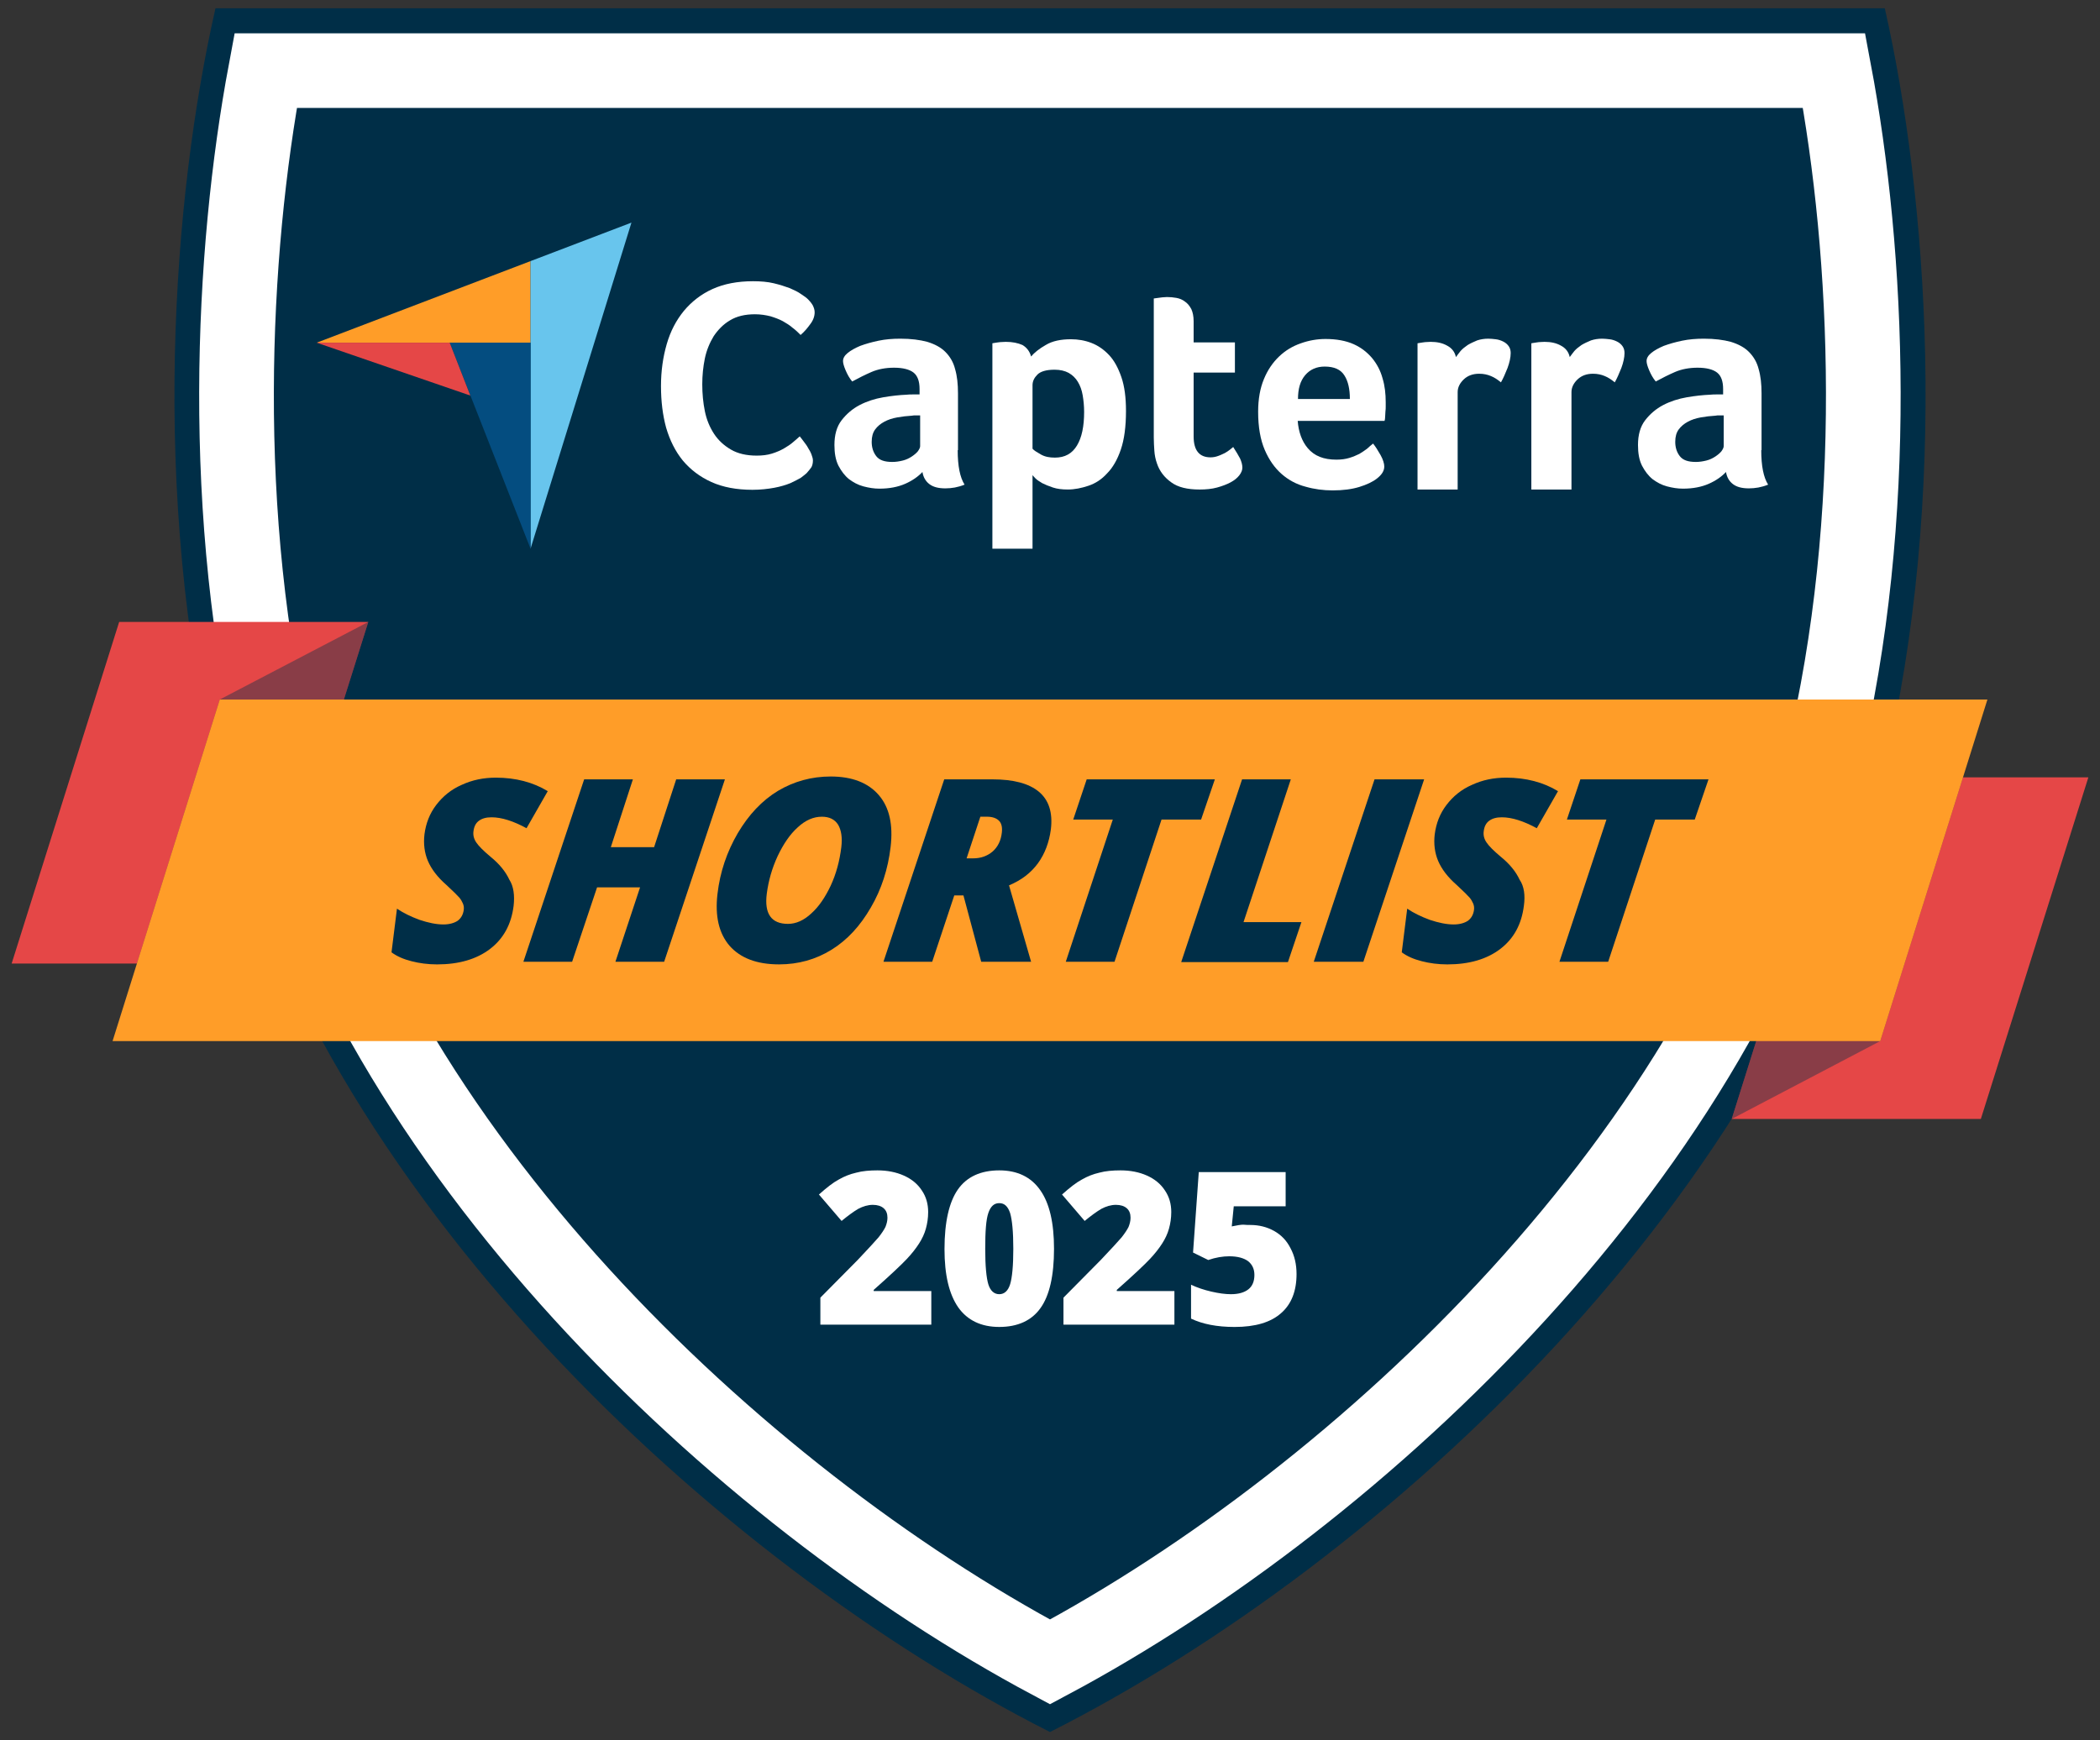 <svg width="152" height="126" viewBox="0 0 152 126" fill="none" xmlns="http://www.w3.org/2000/svg">
<rect x="0" y="0" width="152" height="126" fill="#333333" stroke="none"/>
<path d="M136.32 55.99C129.037 86.358 100.277 113.128 76 125.4C51.743 113.128 22.963 86.358 15.68 55.99C10.803 35.668 12.526 14.078 15.597 0.6H136.424C139.474 14.078 141.196 35.668 136.32 55.99Z" fill="#002E47"/>
<path d="M76 120.324C53.383 108.24 26.802 83.134 20.037 54.95C15.804 37.333 16.759 18.3 19.228 5.113H132.751C135.241 18.321 136.175 37.353 131.942 54.971C125.198 83.134 98.638 108.24 76 120.324Z" stroke="white" stroke-width="5.405" stroke-miterlimit="10"/>
<path d="M0.844 69.76L8.625 45.029H26.657L18.875 69.76H0.844Z" fill="#E54747"/>
<g opacity="0.4">
<path d="M8.147 75.376L15.908 50.645L26.657 45.029L18.875 69.76L8.147 75.376Z" fill="#002E47"/>
</g>
<path d="M151.157 56.281L143.376 81.012H125.344L133.125 56.281H151.157Z" fill="#E54747"/>
<g opacity="0.4">
<path d="M143.853 50.645L136.092 75.376L125.344 81.013L133.125 56.281L143.853 50.645Z" fill="#002E47"/>
</g>
<path d="M143.852 50.645L136.092 75.376H8.147L15.908 50.645H143.852Z" fill="#FF9D28"/>
<path d="M37.177 65.579C37.011 66.911 36.451 67.951 35.476 68.7C34.501 69.448 33.214 69.823 31.637 69.823C30.973 69.823 30.351 69.74 29.79 69.594C29.209 69.448 28.732 69.24 28.338 68.949L28.732 65.787C29.189 66.1 29.749 66.37 30.371 66.599C30.994 66.807 31.575 66.931 32.094 66.931C32.529 66.931 32.882 66.828 33.131 66.661C33.38 66.474 33.525 66.204 33.567 65.871C33.588 65.704 33.567 65.559 33.505 65.413C33.442 65.267 33.359 65.122 33.256 64.997C33.131 64.852 32.82 64.54 32.301 64.061C31.658 63.499 31.222 62.917 30.973 62.335C30.724 61.752 30.641 61.087 30.724 60.4C30.828 59.61 31.098 58.903 31.575 58.279C32.052 57.655 32.654 57.156 33.422 56.823C34.189 56.469 34.999 56.303 35.891 56.303C37.323 56.303 38.588 56.636 39.647 57.28L38.111 59.964C37.157 59.444 36.306 59.173 35.58 59.173C35.185 59.173 34.895 59.256 34.667 59.423C34.438 59.589 34.314 59.839 34.272 60.172C34.231 60.463 34.293 60.733 34.48 61.004C34.646 61.253 34.999 61.607 35.497 62.023C36.14 62.543 36.596 63.104 36.866 63.687C37.177 64.165 37.26 64.831 37.177 65.579Z" fill="#002E47"/>
<path d="M48.071 69.634H44.544L46.328 64.247H43.216L41.41 69.634H37.883L42.282 56.426H45.809L44.212 61.335H47.345L48.943 56.426H52.47L48.071 69.634Z" fill="#002E47"/>
<path d="M60.127 56.219C61.683 56.219 62.845 56.676 63.613 57.571C64.381 58.465 64.65 59.713 64.464 61.315C64.277 62.916 63.8 64.393 63.032 65.704C62.264 67.035 61.331 68.054 60.189 68.761C59.048 69.468 57.782 69.822 56.392 69.822C54.773 69.822 53.591 69.364 52.802 68.47C52.035 67.576 51.744 66.328 51.931 64.726C52.117 63.124 52.615 61.668 53.404 60.316C54.193 58.985 55.147 57.966 56.309 57.259C57.471 56.572 58.737 56.219 60.127 56.219ZM60.895 61.336C60.978 60.649 60.895 60.108 60.666 59.713C60.417 59.318 60.023 59.131 59.484 59.131C58.882 59.131 58.301 59.38 57.741 59.9C57.181 60.4 56.703 61.107 56.288 61.98C55.873 62.875 55.624 63.769 55.5 64.705C55.313 66.161 55.832 66.889 57.035 66.889C57.616 66.889 58.176 66.64 58.716 66.14C59.276 65.641 59.733 64.955 60.127 64.123C60.521 63.27 60.77 62.355 60.895 61.336Z" fill="#002E47"/>
<path d="M69.071 64.829L67.473 69.634H63.945L68.344 56.426H71.83C73.345 56.426 74.466 56.717 75.192 57.32C75.918 57.923 76.209 58.839 76.063 60.045C75.939 60.981 75.628 61.813 75.13 62.499C74.611 63.207 73.926 63.727 73.034 64.101L74.632 69.634H71.021L69.735 64.829H69.071ZM69.963 62.146H70.419C71 62.146 71.457 61.979 71.851 61.647C72.225 61.314 72.453 60.856 72.515 60.274C72.557 59.899 72.494 59.608 72.308 59.421C72.121 59.234 71.83 59.13 71.436 59.13H70.959L69.963 62.146Z" fill="#002E47"/>
<path d="M80.669 69.634H77.142L80.545 59.338H77.681L78.656 56.426H87.932L86.936 59.338H84.072L80.669 69.634Z" fill="#002E47"/>
<path d="M85.504 69.634L89.903 56.426H93.43L90.007 66.763H94.198L93.223 69.655H85.504V69.634Z" fill="#002E47"/>
<path d="M95.091 69.634L99.49 56.426H103.08L98.681 69.634H95.091Z" fill="#002E47"/>
<path d="M110.3 65.579C110.134 66.911 109.574 67.951 108.599 68.7C107.624 69.448 106.337 69.823 104.76 69.823C104.096 69.823 103.474 69.74 102.913 69.594C102.332 69.448 101.855 69.24 101.461 68.949L101.855 65.787C102.312 66.1 102.872 66.37 103.494 66.599C104.117 66.807 104.698 66.931 105.217 66.931C105.652 66.931 106.005 66.828 106.254 66.661C106.503 66.474 106.648 66.204 106.69 65.871C106.711 65.704 106.69 65.559 106.628 65.413C106.565 65.267 106.482 65.122 106.379 64.997C106.254 64.852 105.943 64.54 105.424 64.061C104.781 63.499 104.345 62.917 104.096 62.335C103.847 61.752 103.764 61.087 103.847 60.4C103.951 59.61 104.221 58.903 104.698 58.279C105.175 57.655 105.777 57.156 106.545 56.823C107.312 56.469 108.122 56.303 109.014 56.303C110.446 56.303 111.711 56.636 112.77 57.28L111.234 59.964C110.28 59.444 109.429 59.173 108.703 59.173C108.308 59.173 108.018 59.256 107.79 59.423C107.561 59.589 107.437 59.839 107.395 60.172C107.354 60.463 107.416 60.733 107.603 61.004C107.769 61.253 108.122 61.607 108.62 62.023C109.263 62.543 109.719 63.104 109.989 63.687C110.321 64.165 110.404 64.831 110.3 65.579Z" fill="#002E47"/>
<path d="M116.401 69.634H112.873L116.276 59.338H113.413L114.388 56.426H123.663L122.667 59.338H119.804L116.401 69.634Z" fill="#002E47"/>
<path d="M22.922 24.811H32.55H38.401V18.904L22.922 24.811Z" fill="#FF9D28"/>
<path d="M38.401 18.904V39.725L45.705 16.117L38.401 18.904Z" fill="#68C5ED"/>
<path d="M38.401 24.812H32.55L38.401 39.726V24.812Z" fill="#044D80"/>
<path d="M22.922 24.812L34.044 28.64L32.55 24.812H22.922Z" fill="#E54747"/>
<path d="M58.384 34.256C58.301 34.339 58.156 34.443 57.969 34.589C57.761 34.713 57.512 34.838 57.201 34.984C56.89 35.108 56.495 35.233 56.039 35.316C55.583 35.4 55.043 35.462 54.462 35.462C53.321 35.462 52.325 35.275 51.495 34.901C50.665 34.526 49.98 34.006 49.42 33.34C48.88 32.675 48.486 31.884 48.216 30.969C47.967 30.054 47.843 29.056 47.843 27.953C47.843 26.851 47.988 25.852 48.258 24.916C48.528 23.98 48.943 23.19 49.503 22.504C50.063 21.838 50.748 21.297 51.578 20.923C52.408 20.549 53.383 20.361 54.504 20.361C55.064 20.361 55.562 20.403 55.998 20.507C56.433 20.611 56.828 20.736 57.16 20.86C57.492 21.006 57.761 21.131 57.989 21.297C58.218 21.443 58.384 21.568 58.487 21.672C58.612 21.797 58.716 21.921 58.819 22.088C58.903 22.254 58.965 22.421 58.965 22.608C58.965 22.899 58.861 23.19 58.654 23.46C58.446 23.752 58.218 24.022 57.948 24.251C57.782 24.084 57.595 23.897 57.367 23.731C57.16 23.544 56.91 23.398 56.661 23.253C56.392 23.107 56.101 23.003 55.769 22.899C55.437 22.816 55.064 22.753 54.649 22.753C53.922 22.753 53.321 22.899 52.843 23.19C52.346 23.481 51.972 23.877 51.661 24.334C51.37 24.812 51.142 25.353 51.017 25.956C50.893 26.56 50.831 27.184 50.831 27.828C50.831 28.494 50.893 29.16 51.017 29.763C51.142 30.387 51.37 30.928 51.681 31.406C51.993 31.884 52.408 32.259 52.906 32.55C53.404 32.841 54.026 32.987 54.773 32.987C55.167 32.987 55.541 32.945 55.873 32.841C56.205 32.737 56.495 32.612 56.745 32.467C56.993 32.321 57.222 32.176 57.408 32.009C57.595 31.843 57.761 31.718 57.886 31.593C57.969 31.697 58.072 31.822 58.176 31.968C58.28 32.113 58.404 32.259 58.487 32.425C58.591 32.592 58.674 32.737 58.736 32.904C58.799 33.07 58.84 33.216 58.84 33.34C58.84 33.528 58.799 33.694 58.736 33.819C58.654 33.944 58.529 34.089 58.384 34.256Z" fill="white"/>
<path d="M69.319 32.592C69.319 33.736 69.485 34.568 69.817 35.088C69.568 35.192 69.319 35.254 69.112 35.296C68.883 35.337 68.655 35.358 68.427 35.358C67.908 35.358 67.534 35.254 67.265 35.046C66.995 34.838 66.829 34.547 66.767 34.173C66.456 34.505 66.04 34.797 65.522 35.026C65.003 35.254 64.38 35.379 63.654 35.379C63.26 35.379 62.886 35.317 62.492 35.213C62.098 35.109 61.766 34.922 61.455 34.693C61.144 34.443 60.895 34.11 60.687 33.715C60.48 33.299 60.397 32.8 60.397 32.218C60.397 31.489 60.562 30.886 60.915 30.429C61.268 29.971 61.704 29.597 62.222 29.326C62.741 29.056 63.322 28.869 63.924 28.765C64.526 28.661 65.107 28.598 65.605 28.578C65.771 28.557 65.937 28.557 66.103 28.557H66.559V28.162C66.559 27.6 66.414 27.205 66.124 26.976C65.833 26.747 65.356 26.622 64.713 26.622C64.111 26.622 63.55 26.726 63.073 26.934C62.596 27.142 62.139 27.371 61.683 27.621C61.475 27.371 61.33 27.101 61.206 26.809C61.081 26.518 61.019 26.29 61.019 26.144C61.019 25.936 61.123 25.749 61.351 25.561C61.579 25.374 61.87 25.208 62.264 25.041C62.658 24.896 63.094 24.771 63.592 24.667C64.09 24.563 64.609 24.521 65.169 24.521C65.937 24.521 66.58 24.605 67.12 24.75C67.659 24.917 68.095 25.145 68.427 25.478C68.759 25.811 69.008 26.227 69.132 26.726C69.278 27.226 69.34 27.808 69.34 28.474V32.592H69.319ZM66.58 30.075H66.29C66.186 30.075 66.082 30.075 65.999 30.096C65.646 30.117 65.293 30.158 64.941 30.221C64.588 30.283 64.277 30.387 64.007 30.533C63.737 30.678 63.509 30.866 63.343 31.094C63.177 31.323 63.094 31.614 63.094 31.989C63.094 32.384 63.198 32.737 63.426 33.029C63.654 33.32 64.028 33.445 64.588 33.445C64.858 33.445 65.107 33.403 65.356 33.341C65.605 33.278 65.812 33.174 65.999 33.05C66.186 32.925 66.331 32.8 66.435 32.675C66.538 32.529 66.601 32.405 66.601 32.301V30.075H66.58Z" fill="white"/>
<path d="M74.631 25.811C74.86 25.54 75.212 25.249 75.69 24.979C76.167 24.687 76.789 24.562 77.516 24.562C78.034 24.562 78.532 24.646 79.01 24.833C79.487 25.02 79.902 25.311 80.275 25.706C80.649 26.102 80.939 26.642 81.168 27.308C81.396 27.974 81.5 28.785 81.5 29.762C81.5 30.886 81.375 31.822 81.126 32.55C80.877 33.278 80.545 33.86 80.13 34.276C79.736 34.713 79.279 35.004 78.781 35.17C78.283 35.337 77.785 35.441 77.287 35.441C76.872 35.441 76.52 35.399 76.208 35.295C75.897 35.191 75.648 35.087 75.441 34.983C75.233 34.858 75.067 34.755 74.943 34.63C74.839 34.505 74.756 34.443 74.735 34.401V39.726H71.83V24.854C71.892 24.833 71.996 24.833 72.079 24.812C72.162 24.791 72.266 24.791 72.39 24.77C72.515 24.77 72.639 24.75 72.805 24.75C73.283 24.75 73.677 24.833 74.009 24.979C74.32 25.166 74.528 25.436 74.631 25.811ZM78.47 29.825C78.47 29.388 78.429 28.993 78.366 28.619C78.304 28.244 78.18 27.911 78.014 27.641C77.848 27.37 77.64 27.163 77.35 26.996C77.08 26.851 76.748 26.767 76.333 26.767C75.731 26.767 75.316 26.892 75.088 27.121C74.86 27.35 74.735 27.599 74.735 27.89V32.487C74.839 32.612 75.046 32.737 75.337 32.903C75.627 33.07 75.959 33.132 76.354 33.132C77.08 33.132 77.599 32.841 77.951 32.258C78.304 31.676 78.47 30.865 78.47 29.825Z" fill="white"/>
<path d="M83.74 33.549C83.636 33.258 83.574 32.946 83.553 32.634C83.532 32.322 83.512 31.989 83.512 31.677V21.61C83.615 21.589 83.719 21.589 83.823 21.568C83.927 21.547 84.031 21.547 84.134 21.527C84.238 21.527 84.362 21.506 84.466 21.506C84.695 21.506 84.923 21.527 85.151 21.568C85.379 21.61 85.587 21.693 85.773 21.839C85.96 21.963 86.106 22.151 86.23 22.38C86.334 22.608 86.396 22.899 86.396 23.253V24.792H89.384V26.976H86.396V31.594C86.396 32.613 86.811 33.112 87.62 33.112C87.828 33.112 88.014 33.071 88.18 33.008C88.367 32.946 88.513 32.863 88.658 32.8C88.803 32.717 88.927 32.634 89.031 32.551C89.135 32.468 89.218 32.405 89.26 32.364C89.467 32.675 89.633 32.967 89.757 33.196C89.861 33.424 89.924 33.653 89.924 33.861C89.924 34.048 89.841 34.236 89.695 34.423C89.55 34.61 89.343 34.776 89.073 34.922C88.803 35.068 88.471 35.192 88.097 35.296C87.724 35.4 87.288 35.442 86.832 35.442C85.939 35.442 85.255 35.276 84.778 34.922C84.279 34.568 83.927 34.111 83.74 33.549Z" fill="white"/>
<path d="M96.73 33.279C97.083 33.279 97.394 33.237 97.664 33.154C97.934 33.071 98.183 32.967 98.39 32.863C98.598 32.738 98.784 32.613 98.95 32.489C99.116 32.343 99.241 32.218 99.386 32.114C99.552 32.322 99.739 32.613 99.926 32.946C100.112 33.279 100.195 33.57 100.195 33.778C100.195 34.09 100.009 34.381 99.656 34.652C99.365 34.881 98.93 35.089 98.39 35.255C97.851 35.421 97.207 35.505 96.46 35.505C95.796 35.505 95.132 35.421 94.489 35.234C93.846 35.068 93.265 34.756 92.767 34.319C92.269 33.882 91.854 33.3 91.543 32.572C91.231 31.844 91.065 30.929 91.065 29.805C91.065 28.89 91.211 28.1 91.48 27.455C91.75 26.789 92.124 26.249 92.58 25.812C93.037 25.375 93.555 25.063 94.157 24.855C94.738 24.647 95.34 24.543 95.942 24.543C96.73 24.543 97.415 24.668 97.975 24.917C98.535 25.167 98.971 25.521 99.324 25.937C99.677 26.373 99.926 26.852 100.071 27.393C100.237 27.933 100.299 28.516 100.299 29.119V29.431C100.299 29.556 100.299 29.66 100.278 29.805C100.278 29.93 100.258 30.055 100.258 30.18C100.258 30.305 100.237 30.409 100.216 30.471H93.929C93.991 31.261 94.219 31.927 94.655 32.447C95.132 33.009 95.796 33.279 96.73 33.279ZM97.705 28.869C97.705 28.183 97.581 27.601 97.311 27.185C97.041 26.748 96.564 26.54 95.879 26.54C95.298 26.54 94.821 26.748 94.468 27.164C94.116 27.58 93.95 28.141 93.95 28.89H97.705V28.869Z" fill="white"/>
<path d="M105.382 25.853C105.465 25.728 105.59 25.582 105.714 25.416C105.859 25.25 106.025 25.125 106.233 24.979C106.44 24.854 106.669 24.75 106.918 24.646C107.167 24.563 107.436 24.521 107.727 24.521C107.893 24.521 108.08 24.542 108.266 24.563C108.453 24.584 108.64 24.646 108.806 24.73C108.972 24.813 109.096 24.917 109.2 25.062C109.304 25.208 109.345 25.374 109.345 25.561C109.345 25.873 109.262 26.248 109.117 26.643C108.951 27.059 108.806 27.392 108.64 27.683C108.391 27.475 108.163 27.329 107.914 27.226C107.665 27.122 107.395 27.059 107.063 27.059C106.627 27.059 106.254 27.184 105.963 27.454C105.673 27.725 105.507 28.037 105.507 28.39V35.441H102.602V24.854C102.664 24.834 102.768 24.834 102.851 24.813C102.934 24.792 103.037 24.792 103.141 24.771C103.245 24.771 103.39 24.75 103.556 24.75C104.013 24.75 104.407 24.834 104.739 25.021C105.092 25.208 105.299 25.478 105.382 25.853Z" fill="white"/>
<path d="M113.62 25.853C113.703 25.728 113.828 25.582 113.952 25.416C114.098 25.25 114.264 25.125 114.471 24.979C114.679 24.854 114.907 24.75 115.156 24.646C115.405 24.563 115.675 24.521 115.965 24.521C116.131 24.521 116.318 24.542 116.505 24.563C116.691 24.584 116.878 24.646 117.044 24.73C117.21 24.813 117.335 24.917 117.438 25.062C117.542 25.208 117.584 25.374 117.584 25.561C117.584 25.873 117.501 26.248 117.355 26.643C117.189 27.059 117.044 27.392 116.878 27.683C116.629 27.475 116.401 27.329 116.152 27.226C115.903 27.122 115.633 27.059 115.301 27.059C114.865 27.059 114.492 27.184 114.201 27.454C113.911 27.725 113.745 28.037 113.745 28.39V35.441H110.84V24.854C110.902 24.834 111.006 24.834 111.089 24.813C111.172 24.792 111.276 24.792 111.379 24.771C111.483 24.771 111.628 24.75 111.794 24.75C112.251 24.75 112.645 24.834 112.977 25.021C113.33 25.208 113.537 25.478 113.62 25.853Z" fill="white"/>
<path d="M127.481 32.592C127.481 33.736 127.647 34.568 127.979 35.088C127.73 35.192 127.481 35.254 127.274 35.296C127.045 35.337 126.817 35.358 126.589 35.358C126.07 35.358 125.697 35.254 125.427 35.046C125.157 34.838 124.991 34.547 124.929 34.173C124.618 34.505 124.203 34.797 123.684 35.026C123.165 35.254 122.543 35.379 121.816 35.379C121.422 35.379 121.049 35.317 120.654 35.213C120.26 35.109 119.928 34.922 119.617 34.693C119.306 34.443 119.057 34.11 118.849 33.715C118.642 33.299 118.559 32.8 118.559 32.218C118.559 31.489 118.725 30.886 119.077 30.429C119.43 29.971 119.866 29.597 120.385 29.326C120.903 29.056 121.484 28.869 122.086 28.765C122.688 28.661 123.269 28.598 123.767 28.578C123.933 28.557 124.099 28.557 124.265 28.557H124.721V28.162C124.721 27.6 124.576 27.205 124.286 26.976C123.995 26.747 123.518 26.622 122.875 26.622C122.273 26.622 121.713 26.726 121.235 26.934C120.758 27.142 120.302 27.371 119.845 27.621C119.638 27.371 119.492 27.101 119.368 26.809C119.243 26.518 119.181 26.29 119.181 26.144C119.181 25.936 119.285 25.749 119.513 25.561C119.741 25.374 120.032 25.208 120.426 25.041C120.82 24.896 121.256 24.771 121.754 24.667C122.252 24.563 122.771 24.521 123.331 24.521C124.099 24.521 124.742 24.605 125.282 24.75C125.821 24.917 126.257 25.145 126.589 25.478C126.921 25.811 127.17 26.227 127.294 26.726C127.44 27.226 127.502 27.808 127.502 28.474V32.592H127.481ZM124.742 30.075H124.452C124.348 30.075 124.244 30.075 124.161 30.096C123.808 30.117 123.456 30.158 123.103 30.221C122.75 30.283 122.439 30.387 122.169 30.533C121.899 30.678 121.671 30.866 121.505 31.094C121.339 31.323 121.256 31.614 121.256 31.989C121.256 32.384 121.36 32.737 121.588 33.029C121.816 33.32 122.19 33.445 122.75 33.445C123.02 33.445 123.269 33.403 123.518 33.341C123.767 33.278 123.974 33.174 124.161 33.05C124.348 32.925 124.493 32.8 124.597 32.675C124.701 32.529 124.763 32.405 124.763 32.301V30.075H124.742Z" fill="white"/>
<path d="M67.368 95.906H59.379V93.951L62.077 91.226C62.844 90.415 63.342 89.874 63.591 89.583C63.82 89.291 63.986 89.042 64.089 88.834C64.172 88.626 64.235 88.397 64.235 88.168C64.235 87.877 64.152 87.648 63.965 87.482C63.778 87.316 63.508 87.232 63.176 87.232C62.824 87.232 62.471 87.336 62.118 87.523C61.765 87.731 61.371 88.023 60.915 88.397L59.275 86.484C59.836 85.984 60.313 85.61 60.707 85.402C61.101 85.173 61.516 85.007 61.973 84.903C62.429 84.778 62.948 84.736 63.508 84.736C64.214 84.736 64.857 84.861 65.417 85.111C65.978 85.36 66.413 85.714 66.725 86.192C67.036 86.65 67.181 87.17 67.181 87.752C67.181 88.189 67.119 88.584 67.015 88.959C66.911 89.333 66.745 89.687 66.517 90.04C66.289 90.394 65.998 90.768 65.625 91.163C65.251 91.559 64.463 92.308 63.239 93.389V93.472H67.409V95.906H67.368Z" fill="white"/>
<path d="M76.291 90.415C76.291 92.37 75.959 93.805 75.316 94.7C74.672 95.615 73.656 96.072 72.328 96.072C71.02 96.072 70.024 95.594 69.36 94.658C68.696 93.701 68.364 92.308 68.364 90.436C68.364 88.48 68.696 87.024 69.34 86.109C69.983 85.194 70.999 84.736 72.328 84.736C73.635 84.736 74.631 85.215 75.295 86.171C75.959 87.108 76.291 88.522 76.291 90.415ZM71.311 90.415C71.311 91.663 71.394 92.516 71.539 92.994C71.684 93.451 71.954 93.701 72.328 93.701C72.701 93.701 72.971 93.451 73.116 92.973C73.261 92.495 73.344 91.642 73.344 90.415C73.344 89.188 73.261 88.335 73.116 87.835C72.95 87.336 72.701 87.108 72.328 87.108C71.954 87.108 71.705 87.336 71.539 87.815C71.373 88.293 71.311 89.146 71.311 90.415Z" fill="white"/>
<path d="M84.964 95.906H76.975V93.951L79.672 91.226C80.44 90.415 80.938 89.874 81.187 89.583C81.415 89.291 81.581 89.042 81.685 88.834C81.768 88.626 81.83 88.397 81.83 88.168C81.83 87.877 81.747 87.648 81.561 87.482C81.374 87.316 81.104 87.232 80.772 87.232C80.419 87.232 80.067 87.336 79.714 87.523C79.361 87.731 78.967 88.023 78.51 88.397L76.871 86.484C77.431 85.984 77.909 85.61 78.303 85.402C78.697 85.173 79.112 85.007 79.569 84.903C80.025 84.778 80.544 84.736 81.104 84.736C81.81 84.736 82.453 84.861 83.013 85.111C83.573 85.36 84.009 85.714 84.32 86.192C84.632 86.65 84.777 87.17 84.777 87.752C84.777 88.189 84.715 88.584 84.611 88.959C84.507 89.333 84.341 89.687 84.113 90.04C83.885 90.394 83.594 90.768 83.221 91.163C82.847 91.559 82.059 92.308 80.834 93.389V93.472H85.005V95.906H84.964Z" fill="white"/>
<path d="M90.504 88.689C91.127 88.689 91.708 88.834 92.227 89.125C92.745 89.416 93.139 89.832 93.409 90.373C93.7 90.914 93.845 91.538 93.845 92.245C93.845 93.472 93.472 94.429 92.725 95.074C91.978 95.74 90.857 96.073 89.363 96.073C88.076 96.073 87.039 95.865 86.209 95.469V93.015C86.645 93.223 87.143 93.389 87.682 93.514C88.222 93.639 88.699 93.701 89.093 93.701C89.653 93.701 90.069 93.576 90.359 93.348C90.65 93.119 90.795 92.765 90.795 92.308C90.795 91.892 90.65 91.559 90.338 91.309C90.027 91.081 89.57 90.956 88.969 90.956C88.512 90.956 87.993 91.039 87.454 91.226L86.354 90.685L86.769 84.861H93.056V87.337H89.301L89.156 88.793C89.55 88.709 89.82 88.668 89.986 88.668C90.214 88.689 90.359 88.689 90.504 88.689Z" fill="white"/>
</svg>
